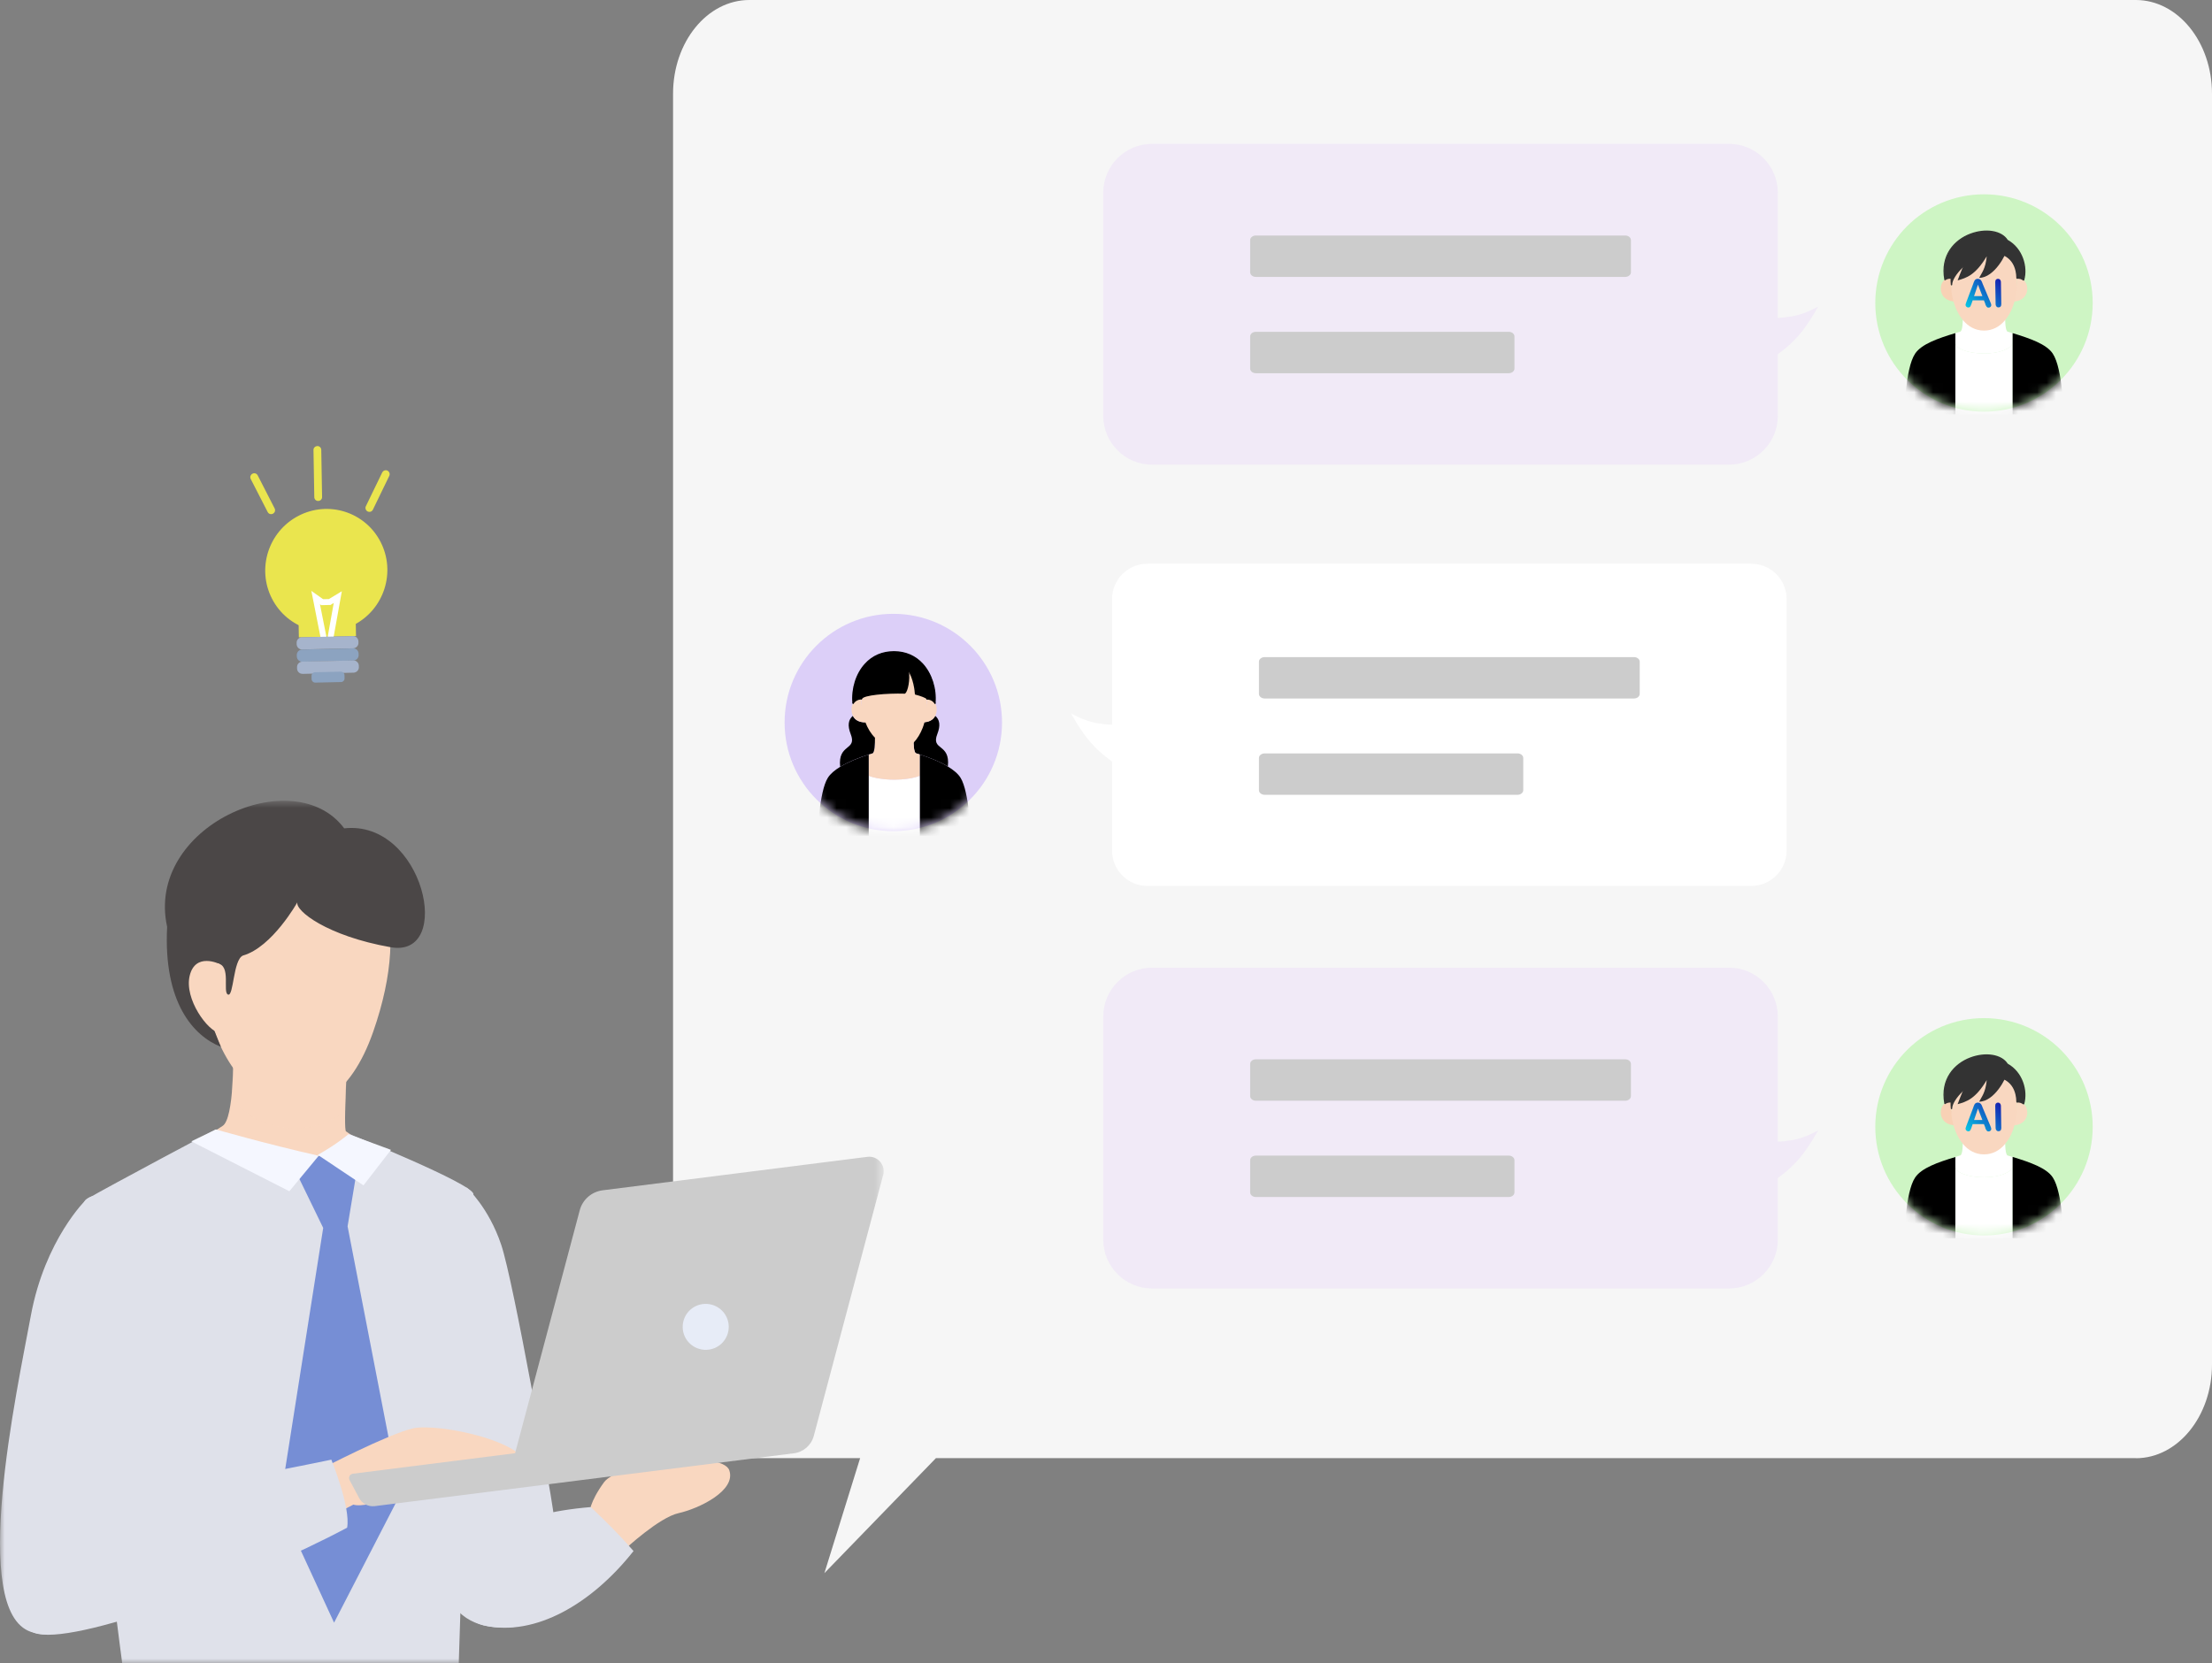 <svg width="234" height="176" viewBox="0 0 234 176" fill="none" xmlns="http://www.w3.org/2000/svg">
<rect x="0" y="0" width="234" height="176" fill="#808080" stroke="none"/>
<g clip-path="url(#clip0_30_5128)">
<path d="M225.94 154.29H99.01L87.21 166.46L90.99 154.29H79.26C74.81 154.29 71.2 149.85 71.2 144.37V9.92C71.2 4.44 74.81 0 79.27 0H225.94C230.39 0 234 4.44 234 9.92V144.38C234 149.85 230.39 154.3 225.94 154.3V154.29Z" fill="#F6F6F6"/>
<mask id="mask0_30_5128" style="mask-type:luminance" maskUnits="userSpaceOnUse" x="0" y="84" width="94" height="92">
<path d="M93.49 84.74H0V176H93.49V84.74Z" fill="white"/>
</mask>
<g mask="url(#mask0_30_5128)">
<path d="M24.69 111.52C24.69 111.52 24.77 118.34 23.56 119.13C22.45 119.86 15.06 124.65 15.06 124.65C21.22 130.1 42.65 129.64 44.09 124.13C42.02 123.5 36.89 119.94 36.6 119.71C36.31 119.48 36.77 111.2 36.77 111.2L24.69 111.51V111.52Z" fill="#F9D7C0"/>
<g style="mix-blend-mode:multiply" opacity="0.4">
<path d="M36.51 117.54C36.59 115.36 36.77 111.2 36.77 111.2L24.69 111.51C24.69 111.51 24.64 114.04 24.51 115.83C26.7 119.93 33.12 120.48 36.52 117.54H36.51Z" fill="#F9D7C0"/>
</g>
<path d="M32.14 89.2C32.14 89.2 19.68 87.42 21.65 104.8C23.3 117.35 34.68 122.9 39.47 109.2C43.77 96.92 40.18 88.86 32.14 89.2Z" fill="#F9D7C0"/>
<path d="M31.46 95.47C31.46 95.47 28.8 100.23 25.7 101.11C24.65 101.56 24.73 105.48 24.12 105.24C23.51 105 24.51 102.12 22.98 101.94C21.44 101.76 19.55 105.61 22.57 108.78C22.86 109.55 23.37 110.77 23.37 110.77C20.5 109.63 17.27 106.14 17.68 98.07C15.34 87.48 31.07 80.49 36.41 87.65C44.82 86.72 48.07 101.42 41.33 100.23C34.59 99.04 31.19 96.35 31.46 95.46V95.47Z" fill="#4B4747"/>
<path d="M22.84 119.51C22.84 119.51 11.73 125.4 9.13 126.91C6.54 128.42 12.93 176 12.93 176H48.53C48.53 176 50.05 129.45 50.08 126.35C50.1 125.3 37.02 120.02 37.02 120.02C35.39 124.54 24.17 122 22.84 119.51Z" fill="#DFE1EA"/>
<path d="M49.39 125.68C49.39 125.68 51.69 127.75 53.02 131.71C54.35 135.67 58.26 157.87 58.49 159.7C58.72 161.53 60.8 171.98 53.6 172.21C46.4 172.44 45.71 166.07 45.65 156.49C45.6 146.91 44.16 125.62 49.39 125.68Z" fill="#DFE1EA"/>
<path d="M66.09 163.95C66.09 163.95 69.72 160.56 71.79 160.11C73.86 159.65 77.9 157.76 77.15 155.58C76.4 153.4 65.46 154.72 63.9 156.84C62.35 158.96 62.35 160.11 62.35 160.11L60.91 161.43L66.09 163.95Z" fill="#F9D7C0"/>
<path d="M62.48 159.46C62.48 159.46 64.88 161.66 67.02 164.12C62.53 169.8 56.59 173.13 51.35 172.03C46.11 170.92 45.73 160.84 62.49 159.47L62.48 159.46Z" fill="#DFE1EA"/>
<path d="M9.13 126.91C9.13 126.91 4.75 131.14 3.26 139.23C1.76 147.32 -3.25 170.44 3.26 172.67C9.77 174.91 13.34 161.65 14.72 156.32C16.1 150.98 17.2 142.09 17.37 139.45C17.54 136.81 12.36 124.25 9.14 126.9L9.13 126.91Z" fill="#DFE1EA"/>
<path d="M23.21 102C23.21 102 20.68 100.74 20.07 103.23C19.46 105.72 22.01 109.13 23.19 109.28C23.51 107.38 23.21 102 23.21 102Z" fill="#F9D7C0"/>
<path d="M33.14 122.42L31.63 124.66L34.19 129.93L29.58 159.2L35.34 171.7L42.29 158.22L36.77 129.76L37.64 124.51L34.62 122.1C34.62 122.1 33.73 122.37 33.14 122.42Z" fill="#768ED5"/>
<path d="M33.88 155.48C33.88 155.48 41.05 151.74 43.69 151.14C46.32 150.54 56.68 152.6 55.93 155.89C55.43 157.16 45.43 157.28 44.92 157.33C44.42 157.38 38.97 159.71 37.38 159.21C35.14 160.35 33.58 161.21 33.58 161.21L33.88 155.48Z" fill="#F9D7C0"/>
<path d="M35.05 154.45C35.05 154.45 37.12 159.52 36.72 161.65C26.3 167.21 7.52 174.3 3.61 172.77C-0.31 171.24 -2.5 161.37 9.6 159.3C21.69 157.23 35.06 154.45 35.06 154.45H35.05Z" fill="#DFE1EA"/>
<path d="M38 158.53L36.98 156.61C36.83 156.32 37.01 155.98 37.33 155.94L54.49 153.77L61.33 128.06C61.63 126.93 62.59 126.1 63.75 125.95L91.75 122.41C92.83 122.27 93.71 123.27 93.43 124.32L86.09 151.93C85.83 152.92 84.99 153.66 83.96 153.78L39.64 159.37C38.96 159.45 38.3 159.11 37.99 158.51H38.01L38 158.53Z" fill="#CCCCCC"/>
<path d="M74.73 142.83C76.08 142.79 77.13 141.67 77.09 140.32C77.05 138.98 75.92 137.93 74.58 137.97C73.23 138.01 72.18 139.13 72.22 140.48C72.26 141.82 73.39 142.87 74.73 142.83Z" fill="#E7ECF7"/>
<path d="M33.72 122.29L30.61 126.05L20.24 120.77L22.84 119.51C22.84 119.51 28.06 121.02 33.72 122.3V122.29Z" fill="#F5F7FF"/>
<path d="M33.62 122.2L38.45 125.43L41.36 121.67L36.86 120.01C36.86 120.01 35.68 121.05 33.62 122.2Z" fill="#F5F7FF"/>
</g>
<path d="M94.5 87.95C100.85 87.95 106 82.8 106 76.45C106 70.1 100.85 64.95 94.5 64.95C88.15 64.95 83 70.1 83 76.45C83 82.8 88.15 87.95 94.5 87.95Z" fill="#DCCFF8"/>
<mask id="mask1_30_5128" style="mask-type:alpha" maskUnits="userSpaceOnUse" x="83" y="64" width="23" height="24">
<path d="M94.5 87.95C100.85 87.95 106 82.8 106 76.45C106 70.1 100.85 64.95 94.5 64.95C88.15 64.95 83 70.1 83 76.45C83 82.8 88.15 87.95 94.5 87.95Z" fill="#DCCFF8"/>
</mask>
<g mask="url(#mask1_30_5128)">
<path d="M102.72 88.45H97.29V79.83C98.37 80.17 99.44 80.6 100.27 81.11C100.88 81.48 101.36 81.88 101.62 82.31C102.53 83.78 102.72 88.45 102.72 88.45Z" fill="black"/>
<path d="M97.29 79.83C97.16 79.79 97.03 79.75 96.91 79.71C96.65 79.64 96.64 78.61 96.63 78.01C97.04 77.58 97.37 77.04 97.6 76.43C98.29 76.43 98.72 76.16 98.93 75.74C99.41 76.14 99.51 76.76 99.16 77.66C98.45 79.46 100.55 78.61 100.27 81.1C99.44 80.6 98.37 80.17 97.29 79.83Z" fill="black"/>
<path d="M98.94 75.74C98.73 76.16 98.29 76.43 97.61 76.43C97.91 75.66 98.06 74.79 98.06 73.94C98.42 73.94 98.73 74.1 98.91 74.39C99.04 74.59 99.11 74.85 99.09 75.15C99.08 75.36 99.03 75.56 98.94 75.73V75.74Z" fill="#F9D7C0"/>
<path d="M94.58 68.97C97.78 68.97 99.13 72.05 98.91 74.4C98.73 74.11 98.42 73.95 98.06 73.95C98.05 73.79 97.3 73.54 96.84 73.44C96.83 73.09 96.66 71.72 96.08 70.91C96.21 71.94 95.98 73.1 95.71 73.33C94.02 73.28 91.25 73.46 91.12 73.94H91.09C90.74 73.94 90.43 74.11 90.24 74.4C90.02 72.05 91.37 68.97 94.57 68.97H94.58Z" fill="black"/>
<path d="M97.29 82.1V88.45H91.9V82.09C92.52 82.34 93.58 82.5 94.6 82.5C95.62 82.5 96.68 82.35 97.3 82.09L97.29 82.1Z" fill="white"/>
<path d="M96.84 73.43C97.3 73.54 98.04 73.79 98.06 73.94C98.06 74.79 97.9 75.66 97.61 76.43C97.37 77.04 97.05 77.59 96.64 78.01C96.1 78.57 95.41 78.92 94.59 78.92C93.77 78.92 93.12 78.59 92.58 78.06C92.15 77.63 91.81 77.07 91.57 76.44C91.27 75.67 91.12 74.8 91.12 73.95L91.15 73.94C91.28 73.46 94.05 73.28 95.74 73.33C96.01 73.1 96.23 71.94 96.11 70.91C96.7 71.71 96.86 73.09 96.87 73.44L96.84 73.43Z" fill="#F9D7C0"/>
<path d="M97.29 79.83V82.09C96.68 82.34 95.62 82.5 94.59 82.5C93.56 82.5 92.51 82.34 91.89 82.09V79.84C92.02 79.8 92.15 79.76 92.29 79.72C92.55 79.65 92.57 78.69 92.57 78.06C93.1 78.59 93.78 78.92 94.58 78.92C95.38 78.92 96.09 78.57 96.63 78.01C96.63 78.61 96.65 79.64 96.91 79.71C97.04 79.75 97.16 79.79 97.29 79.83Z" fill="#F9D7C0"/>
<path d="M96.84 74.01C97.3 74.12 98.04 74.37 98.06 74.52C98.06 75.37 97.9 76.24 97.61 77.01C97.37 77.62 97.05 78.17 96.64 78.59C96.1 79.15 95.41 79.5 94.59 79.5C93.77 79.5 93.12 79.17 92.58 78.64C92.15 78.21 91.81 77.65 91.57 77.02C91.27 76.25 91.12 75.38 91.12 74.53L91.15 74.52C91.28 74.04 94.05 73.86 95.74 73.91C96.01 73.68 96.23 72.52 96.11 71.49C96.7 72.29 96.86 73.67 96.87 74.02L96.84 74.01Z" fill="#F9D7C0"/>
<path d="M91.9 79.84C90.81 80.18 89.72 80.62 88.88 81.14C88.6 78.65 90.7 79.46 89.99 77.67C89.64 76.77 89.74 76.15 90.22 75.75C90.43 76.17 90.86 76.45 91.55 76.44C91.79 77.07 92.13 77.63 92.56 78.06C92.56 78.69 92.54 79.65 92.28 79.72C92.15 79.76 92.02 79.8 91.88 79.84H91.9Z" fill="black"/>
<path d="M91.9 82.09V88.45H86.47C86.47 88.45 86.65 83.78 87.57 82.31C87.83 81.89 88.29 81.5 88.88 81.14C89.72 80.63 90.81 80.19 91.9 79.84V82.09Z" fill="black"/>
<path d="M90.26 74.39C90.45 74.1 90.76 73.94 91.11 73.93C91.11 74.8 91.27 75.66 91.56 76.43C90.87 76.43 90.44 76.16 90.23 75.74C90.14 75.57 90.09 75.37 90.08 75.16C90.06 74.85 90.13 74.59 90.26 74.39Z" fill="#F9D7C0"/>
<path d="M98.06 74.02C98.06 74.02 97.99 73.99 97.99 73.95C97.96 73.87 97.41 73.64 96.83 73.5C96.8 73.5 96.78 73.47 96.78 73.43C96.77 73.11 96.61 71.74 96.03 70.94C96.01 70.91 96.01 70.86 96.04 70.84C96.07 70.82 96.12 70.82 96.14 70.85C96.72 71.63 96.89 72.95 96.92 73.36C97.16 73.42 98.12 73.68 98.14 73.93C98.14 73.97 98.11 74 98.07 74L98.06 74.02Z" fill="black"/>
<path d="M91.13 74.01H91.11C91.11 74.01 91.05 73.96 91.06 73.92C91.22 73.31 94.48 73.22 95.69 73.26C95.91 73.02 96.14 71.95 96.01 70.92C96.01 70.88 96.03 70.85 96.07 70.84C96.11 70.84 96.14 70.86 96.15 70.9C96.29 71.97 96.05 73.13 95.76 73.38C95.75 73.39 95.73 73.39 95.71 73.4C93.75 73.34 91.3 73.57 91.2 73.96C91.2 73.99 91.16 74.01 91.13 74.01Z" fill="black"/>
<path d="M98.91 74.47C98.91 74.47 98.84 74.43 98.84 74.39C98.98 72.9 98.49 71.34 97.56 70.32C96.8 69.48 95.77 69.04 94.58 69.04C93.39 69.04 92.37 69.48 91.6 70.32C90.67 71.34 90.18 72.9 90.32 74.39C90.32 74.43 90.29 74.46 90.25 74.47C90.21 74.47 90.18 74.44 90.17 74.4C90.03 72.87 90.53 71.26 91.49 70.22C92.28 69.35 93.34 68.9 94.57 68.9C95.8 68.9 96.86 69.36 97.65 70.23C98.6 71.28 99.11 72.88 98.97 74.41C98.97 74.45 98.94 74.48 98.9 74.48L98.91 74.47Z" fill="black"/>
<path d="M98.91 74.47C98.91 74.47 98.86 74.46 98.85 74.44C98.68 74.18 98.39 74.02 98.06 74.02C98.02 74.02 97.99 73.99 97.99 73.95C97.99 73.91 98.02 73.88 98.06 73.88C98.45 73.88 98.78 74.06 98.97 74.37C98.99 74.4 98.98 74.45 98.95 74.47C98.94 74.47 98.92 74.48 98.91 74.48V74.47Z" fill="black"/>
<path d="M90.26 74.47C90.26 74.47 90.23 74.47 90.22 74.46C90.19 74.44 90.18 74.39 90.2 74.36C90.4 74.06 90.73 73.88 91.11 73.87C91.13 73.87 91.15 73.87 91.16 73.89C91.17 73.9 91.18 73.92 91.18 73.94C91.18 73.99 91.12 74.03 91.08 74.01C90.76 74.03 90.48 74.18 90.32 74.44C90.31 74.46 90.28 74.47 90.26 74.47Z" fill="black"/>
</g>
<path d="M113.3 75.48C113.3 75.48 114.64 76.28 116 76.51C117.36 76.74 117.68 76.67 117.68 76.67V80.6C117.68 80.6 116.47 79.81 115.37 78.55C114.27 77.29 113.3 75.48 113.3 75.48Z" fill="white"/>
<path d="M185.26 59.65H121.38C119.314 59.65 117.64 61.325 117.64 63.39V90C117.64 92.066 119.314 93.74 121.38 93.74H185.26C187.325 93.74 189 92.066 189 90V63.39C189 61.325 187.325 59.65 185.26 59.65Z" fill="white"/>
<path d="M133.78 69.53H172.86C173.19 69.53 173.46 69.75 173.46 70.02V73.42C173.46 73.69 173.19 73.91 172.86 73.91H133.78C133.45 73.91 133.18 73.69 133.18 73.42V70.02C133.18 69.75 133.45 69.53 133.78 69.53Z" fill="#CCCCCC"/>
<path d="M133.78 79.72H160.54C160.87 79.72 161.14 79.94 161.14 80.21V83.61C161.14 83.88 160.87 84.1 160.54 84.1H133.78C133.45 84.1 133.18 83.88 133.18 83.61V80.21C133.18 79.94 133.45 79.72 133.78 79.72Z" fill="#CCCCCC"/>
<path d="M209.88 43.56C216.23 43.56 221.38 38.41 221.38 32.06C221.38 25.71 216.23 20.56 209.88 20.56C203.53 20.56 198.38 25.71 198.38 32.06C198.38 38.41 203.53 43.56 209.88 43.56Z" fill="#CEF5C4"/>
<mask id="mask2_30_5128" style="mask-type:alpha" maskUnits="userSpaceOnUse" x="198" y="20" width="24" height="24">
<path d="M209.88 43.56C216.23 43.56 221.38 38.41 221.38 32.06C221.38 25.71 216.23 20.56 209.88 20.56C203.53 20.56 198.38 25.71 198.38 32.06C198.38 38.41 203.53 43.56 209.88 43.56Z" fill="#CEF5C4"/>
</mask>
<g mask="url(#mask2_30_5128)">
<path d="M206.85 43.84V36.3C206.85 36.85 208.12 37.4 209.88 37.4C211.64 37.4 212.73 36.85 212.91 36.3V43.84H206.84H206.85Z" fill="white"/>
<path d="M214.06 29.62C214.29 29.81 214.44 30.12 214.46 30.53C214.48 31.24 213.94 31.91 212.92 31.91C213.22 31.14 213.37 30.27 213.37 29.42C213.64 29.39 213.88 29.47 214.07 29.62H214.06Z" fill="#F9D9C2"/>
<path d="M206.4 29.42C206.4 29.65 206.41 29.89 206.43 30.12C206.49 30.74 206.63 31.35 206.85 31.9C205.83 31.9 205.29 31.23 205.31 30.52C205.32 30.09 205.49 29.77 205.74 29.59C205.92 29.45 206.15 29.39 206.4 29.42Z" fill="#F8D1B5"/>
<path d="M211.45 26.79C211.96 26.88 213.32 27.37 213.36 29.42C213.36 30.27 213.2 31.14 212.91 31.91C212.71 32.44 212.44 32.91 212.1 33.31C211.54 33.98 210.79 34.4 209.88 34.4C208.97 34.4 208.21 33.97 207.64 33.28C207.32 32.89 207.05 32.42 206.85 31.91C206.63 31.36 206.49 30.75 206.43 30.13C206.38 29.13 208.77 26.45 211.44 26.8L211.45 26.79Z" fill="#F9D9C2"/>
<path d="M212.91 35.25V36.31C212.73 36.86 211.63 37.41 209.88 37.41C208.13 37.41 206.85 36.86 206.85 36.31V35.25C207.02 35.2 207.2 35.15 207.37 35.09C207.63 35.02 207.65 33.91 207.65 33.28C208.22 33.96 208.97 34.4 209.89 34.4C210.81 34.4 211.54 33.97 212.11 33.31C212.11 33.94 212.13 35.03 212.39 35.1C212.57 35.15 212.75 35.21 212.92 35.26L212.91 35.25Z" fill="white"/>
<path d="M211.45 27.37C211.96 27.46 213.32 27.94 213.36 30C213.36 30.85 213.2 31.72 212.91 32.49C212.71 33.02 212.44 33.49 212.1 33.89C211.54 34.56 210.79 34.98 209.88 34.98C208.97 34.98 208.21 34.55 207.64 33.86C207.32 33.47 207.05 33 206.85 32.49C206.63 31.94 206.49 31.33 206.43 30.71C206.38 29.71 208.77 27.03 211.44 27.38L211.45 27.37Z" fill="#F9D7C0"/>
<path d="M214.06 29.62C213.87 29.47 213.63 29.4 213.36 29.42C213.33 27.37 211.96 26.88 211.45 26.79C208.78 26.44 206.38 29.12 206.44 30.12C206.42 29.88 206.41 29.65 206.41 29.42C206.16 29.4 205.93 29.46 205.75 29.59C204.86 24.68 211.04 23.33 212.34 25.44C213.92 26.31 214.47 28.22 214.07 29.62H214.06Z" fill="#333333"/>
<path d="M207.09 29.67C207.36 28.87 207.98 27.62 208.03 26.99C208.3 26.45 209 25.36 209.64 25.25C210.28 25.14 211.69 25.92 212.32 26.32C212.28 26.86 210.98 29.4 209.37 29.4C209.64 28.86 210.04 28.46 210.17 27.12C208.96 29.13 208.03 29.4 207.09 29.67Z" fill="#333333"/>
<path d="M206.44 30.2C206.44 30.2 206.37 30.17 206.37 30.13C206.35 29.91 206.34 29.7 206.34 29.49C206.13 29.49 205.94 29.54 205.79 29.65C205.77 29.66 205.74 29.67 205.72 29.65C205.7 29.65 205.68 29.62 205.68 29.6C205.2 26.96 206.77 25.35 208.4 24.73C210.05 24.1 211.76 24.38 212.39 25.38C213.99 26.27 214.54 28.24 214.14 29.64C214.14 29.66 214.12 29.68 214.09 29.69C214.07 29.69 214.04 29.69 214.02 29.68C213.84 29.54 213.62 29.47 213.37 29.5C213.35 29.5 213.33 29.5 213.32 29.48C213.31 29.47 213.3 29.45 213.3 29.43C213.27 27.29 211.75 26.92 211.45 26.87C209.66 26.64 208.21 27.78 207.67 28.28C206.97 28.93 206.5 29.69 206.52 30.13C206.52 30.17 206.49 30.2 206.45 30.2H206.44ZM206.3 29.34C206.3 29.34 206.37 29.34 206.41 29.34C206.45 29.34 206.48 29.37 206.48 29.41V29.6C206.66 29.16 207.05 28.64 207.56 28.16C208.11 27.65 209.61 26.47 211.46 26.71C211.78 26.76 213.36 27.14 213.43 29.33C213.64 29.33 213.84 29.38 214.02 29.49C214.35 28.15 213.81 26.32 212.3 25.49C212.29 25.49 212.28 25.48 212.27 25.46C211.69 24.52 210.01 24.26 208.44 24.85C207.68 25.14 205.28 26.32 205.79 29.45C205.94 29.36 206.11 29.32 206.3 29.32V29.34Z" fill="#333333"/>
<path d="M206.85 36.3V43.84H201.47C201.47 43.84 201.52 39.02 202.6 37.41C203.27 36.42 204.97 35.81 206.85 35.25V36.31V36.3Z" fill="black"/>
<path d="M218.29 43.84H212.91V35.25C214.78 35.82 216.49 36.42 217.15 37.41C218.23 39.03 218.29 43.84 218.29 43.84Z" fill="black"/>
</g>
<path d="M210.02 32.15L209.87 31.78H208.68L208.55 32.16C208.5 32.31 208.45 32.41 208.41 32.46C208.37 32.51 208.31 32.54 208.22 32.54C208.15 32.54 208.08 32.51 208.02 32.46C207.96 32.41 207.93 32.34 207.93 32.27C207.93 32.23 207.93 32.19 207.95 32.15C207.96 32.11 207.99 32.05 208.01 31.97L208.73 30.06C208.75 30.01 208.77 29.94 208.8 29.86C208.83 29.78 208.86 29.72 208.89 29.67C208.92 29.62 208.97 29.58 209.02 29.55C209.08 29.52 209.14 29.5 209.22 29.5C209.3 29.5 209.37 29.52 209.43 29.55C209.49 29.58 209.53 29.62 209.57 29.67C209.6 29.72 209.64 29.77 209.66 29.83C209.68 29.88 209.72 29.96 209.75 30.06L210.55 31.96C210.61 32.1 210.65 32.21 210.65 32.28C210.65 32.35 210.63 32.41 210.57 32.47C210.51 32.53 210.45 32.55 210.37 32.55C210.32 32.55 210.28 32.55 210.25 32.53C210.22 32.51 210.19 32.49 210.16 32.46C210.14 32.43 210.11 32.39 210.08 32.33C210.05 32.27 210.03 32.22 210.01 32.17L210.02 32.15ZM208.83 31.33H209.71L209.24 30.12L208.83 31.33ZM211.11 32.17L211.07 29.86C211.07 29.74 211.09 29.65 211.15 29.59C211.2 29.53 211.27 29.5 211.36 29.5C211.45 29.5 211.52 29.53 211.58 29.59C211.63 29.65 211.67 29.74 211.67 29.86L211.71 32.17C211.71 32.29 211.69 32.38 211.63 32.44C211.58 32.5 211.5 32.53 211.41 32.53C211.32 32.53 211.25 32.5 211.2 32.44C211.15 32.38 211.11 32.29 211.11 32.17Z" fill="url(#paint0_linear_30_5128)"/>
<path d="M182.9 15.22H121.88C119.025 15.22 116.71 17.535 116.71 20.39V44C116.71 46.855 119.025 49.17 121.88 49.17H182.9C185.755 49.17 188.07 46.855 188.07 44V20.39C188.07 17.535 185.755 15.22 182.9 15.22Z" fill="#F1EAF7"/>
<path d="M192.34 32.43C192.34 32.43 191 33.23 189.64 33.46C188.28 33.69 187.96 33.62 187.96 33.62V37.55C187.96 37.55 189.17 36.76 190.27 35.5C191.37 34.24 192.34 32.43 192.34 32.43Z" fill="#F1EAF7"/>
<path d="M132.85 24.92H171.93C172.26 24.92 172.53 25.14 172.53 25.41V28.81C172.53 29.08 172.26 29.3 171.93 29.3H132.85C132.52 29.3 132.25 29.08 132.25 28.81V25.41C132.25 25.14 132.52 24.92 132.85 24.92Z" fill="#CCCCCC"/>
<path d="M132.85 35.11H159.61C159.94 35.11 160.21 35.33 160.21 35.6V39C160.21 39.27 159.94 39.49 159.61 39.49H132.85C132.52 39.49 132.25 39.27 132.25 39V35.6C132.25 35.33 132.52 35.11 132.85 35.11Z" fill="#CCCCCC"/>
<path d="M209.88 130.73C216.23 130.73 221.38 125.58 221.38 119.23C221.38 112.88 216.23 107.73 209.88 107.73C203.53 107.73 198.38 112.88 198.38 119.23C198.38 125.58 203.53 130.73 209.88 130.73Z" fill="#CEF5C4"/>
<mask id="mask3_30_5128" style="mask-type:alpha" maskUnits="userSpaceOnUse" x="198" y="107" width="24" height="24">
<path d="M209.88 130.73C216.23 130.73 221.38 125.58 221.38 119.23C221.38 112.88 216.23 107.73 209.88 107.73C203.53 107.73 198.38 112.88 198.38 119.23C198.38 125.58 203.53 130.73 209.88 130.73Z" fill="#CEF5C4"/>
</mask>
<g mask="url(#mask3_30_5128)">
<path d="M206.85 131.01V123.47C206.85 124.02 208.12 124.57 209.88 124.57C211.64 124.57 212.73 124.02 212.91 123.47V131.01H206.84H206.85Z" fill="white"/>
<path d="M214.06 116.79C214.29 116.98 214.44 117.29 214.46 117.7C214.48 118.41 213.94 119.08 212.92 119.08C213.22 118.31 213.37 117.44 213.37 116.59C213.64 116.56 213.88 116.64 214.07 116.79H214.06Z" fill="#F9D9C2"/>
<path d="M206.4 116.59C206.4 116.82 206.41 117.06 206.43 117.29C206.49 117.91 206.63 118.52 206.85 119.07C205.83 119.07 205.29 118.4 205.31 117.69C205.32 117.26 205.49 116.94 205.74 116.76C205.92 116.62 206.15 116.56 206.4 116.59Z" fill="#F8D1B5"/>
<path d="M211.45 113.96C211.96 114.05 213.32 114.54 213.36 116.59C213.36 117.44 213.2 118.31 212.91 119.08C212.71 119.61 212.44 120.08 212.1 120.48C211.54 121.15 210.79 121.57 209.88 121.57C208.97 121.57 208.21 121.14 207.64 120.45C207.32 120.06 207.05 119.59 206.85 119.08C206.63 118.53 206.49 117.92 206.43 117.3C206.38 116.3 208.77 113.62 211.44 113.97L211.45 113.96Z" fill="#F9D9C2"/>
<path d="M212.91 122.42V123.48C212.73 124.03 211.63 124.58 209.88 124.58C208.13 124.58 206.85 124.03 206.85 123.48V122.42C207.02 122.37 207.2 122.32 207.37 122.26C207.63 122.19 207.65 121.08 207.65 120.45C208.22 121.13 208.97 121.57 209.89 121.57C210.81 121.57 211.54 121.14 212.11 120.48C212.11 121.11 212.13 122.2 212.39 122.27C212.57 122.32 212.75 122.38 212.92 122.43L212.91 122.42Z" fill="white"/>
<path d="M211.45 114.54C211.96 114.63 213.32 115.11 213.36 117.17C213.36 118.02 213.2 118.89 212.91 119.66C212.71 120.19 212.44 120.66 212.1 121.06C211.54 121.73 210.79 122.15 209.88 122.15C208.97 122.15 208.21 121.72 207.64 121.03C207.32 120.64 207.05 120.17 206.85 119.66C206.63 119.11 206.49 118.5 206.43 117.88C206.38 116.88 208.77 114.2 211.44 114.55L211.45 114.54Z" fill="#F9D7C0"/>
<path d="M214.06 116.79C213.87 116.64 213.63 116.57 213.36 116.59C213.33 114.54 211.96 114.05 211.45 113.96C208.78 113.61 206.38 116.29 206.44 117.29C206.42 117.05 206.41 116.82 206.41 116.59C206.16 116.57 205.93 116.63 205.75 116.76C204.86 111.85 211.04 110.5 212.34 112.61C213.92 113.48 214.47 115.39 214.07 116.79H214.06Z" fill="#333333"/>
<path d="M207.09 116.84C207.36 116.04 207.98 114.79 208.03 114.16C208.3 113.62 209 112.53 209.64 112.42C210.28 112.31 211.69 113.09 212.32 113.49C212.28 114.03 210.98 116.57 209.37 116.57C209.64 116.03 210.04 115.63 210.17 114.29C208.96 116.3 208.03 116.57 207.09 116.84Z" fill="#333333"/>
<path d="M206.44 117.37C206.44 117.37 206.37 117.34 206.37 117.3C206.35 117.08 206.34 116.87 206.34 116.66C206.13 116.66 205.94 116.71 205.79 116.82C205.77 116.83 205.74 116.84 205.72 116.82C205.7 116.82 205.68 116.79 205.68 116.77C205.2 114.13 206.77 112.52 208.4 111.9C210.05 111.27 211.76 111.55 212.39 112.55C213.99 113.44 214.54 115.41 214.14 116.81C214.14 116.83 214.12 116.85 214.09 116.86C214.07 116.86 214.04 116.86 214.02 116.85C213.84 116.71 213.62 116.64 213.37 116.67C213.35 116.67 213.33 116.67 213.32 116.65C213.31 116.64 213.3 116.62 213.3 116.6C213.27 114.46 211.75 114.09 211.45 114.04C209.66 113.81 208.21 114.95 207.67 115.45C206.97 116.1 206.5 116.86 206.52 117.3C206.52 117.34 206.49 117.37 206.45 117.37H206.44ZM206.3 116.52C206.3 116.52 206.37 116.52 206.41 116.52C206.45 116.52 206.48 116.55 206.48 116.59V116.78C206.66 116.34 207.05 115.82 207.56 115.34C208.11 114.83 209.61 113.65 211.46 113.89C211.78 113.94 213.36 114.32 213.43 116.51C213.64 116.51 213.84 116.56 214.02 116.67C214.35 115.33 213.81 113.5 212.3 112.67C212.29 112.67 212.28 112.66 212.27 112.64C211.69 111.7 210.01 111.44 208.44 112.03C207.68 112.32 205.28 113.5 205.79 116.63C205.94 116.54 206.11 116.5 206.3 116.5V116.52Z" fill="#333333"/>
<path d="M206.85 123.48V131.02H201.47C201.47 131.02 201.52 126.2 202.6 124.59C203.27 123.6 204.97 122.99 206.85 122.43V123.49V123.48Z" fill="black"/>
<path d="M218.29 131.01H212.91V122.42C214.78 122.99 216.49 123.59 217.15 124.58C218.23 126.2 218.29 131.01 218.29 131.01Z" fill="black"/>
</g>
<path d="M210.02 119.32L209.87 118.95H208.68L208.55 119.33C208.5 119.48 208.45 119.58 208.41 119.63C208.37 119.68 208.31 119.71 208.22 119.71C208.15 119.71 208.08 119.68 208.02 119.63C207.96 119.58 207.93 119.51 207.93 119.44C207.93 119.4 207.93 119.36 207.95 119.32C207.96 119.28 207.99 119.22 208.01 119.14L208.73 117.23C208.75 117.18 208.77 117.11 208.8 117.03C208.83 116.95 208.86 116.89 208.89 116.84C208.92 116.79 208.97 116.75 209.02 116.72C209.08 116.69 209.14 116.67 209.22 116.67C209.3 116.67 209.37 116.69 209.43 116.72C209.49 116.75 209.53 116.79 209.57 116.84C209.6 116.89 209.64 116.94 209.66 117C209.68 117.05 209.72 117.13 209.75 117.23L210.55 119.13C210.61 119.27 210.65 119.38 210.65 119.45C210.65 119.52 210.63 119.58 210.57 119.64C210.51 119.7 210.45 119.72 210.37 119.72C210.32 119.72 210.28 119.72 210.25 119.7C210.22 119.68 210.19 119.66 210.16 119.63C210.14 119.6 210.11 119.56 210.08 119.5C210.05 119.44 210.03 119.39 210.01 119.34L210.02 119.32ZM208.83 118.51H209.71L209.24 117.3L208.83 118.51ZM211.11 119.34L211.07 117.03C211.07 116.91 211.09 116.82 211.15 116.76C211.2 116.7 211.27 116.67 211.36 116.67C211.45 116.67 211.52 116.7 211.58 116.76C211.63 116.82 211.67 116.91 211.67 117.03L211.71 119.34C211.71 119.46 211.69 119.55 211.63 119.61C211.58 119.67 211.5 119.7 211.41 119.7C211.32 119.7 211.25 119.67 211.2 119.61C211.15 119.55 211.11 119.46 211.11 119.34Z" fill="url(#paint1_linear_30_5128)"/>
<path d="M182.9 102.39H121.88C119.025 102.39 116.71 104.705 116.71 107.56V131.17C116.71 134.025 119.025 136.34 121.88 136.34H182.9C185.755 136.34 188.07 134.025 188.07 131.17V107.56C188.07 104.705 185.755 102.39 182.9 102.39Z" fill="#F1EAF7"/>
<path d="M192.34 119.6C192.34 119.6 191 120.4 189.64 120.63C188.28 120.86 187.96 120.79 187.96 120.79V124.72C187.96 124.72 189.17 123.93 190.27 122.67C191.37 121.41 192.34 119.6 192.34 119.6Z" fill="#F1EAF7"/>
<path d="M132.85 112.09H171.93C172.26 112.09 172.53 112.31 172.53 112.58V115.98C172.53 116.25 172.26 116.47 171.93 116.47H132.85C132.52 116.47 132.25 116.25 132.25 115.98V112.58C132.25 112.31 132.52 112.09 132.85 112.09Z" fill="#CCCCCC"/>
<path d="M132.85 122.28H159.61C159.94 122.28 160.21 122.5 160.21 122.77V126.17C160.21 126.44 159.94 126.66 159.61 126.66H132.85C132.52 126.66 132.25 126.44 132.25 126.17V122.77C132.25 122.5 132.52 122.28 132.85 122.28Z" fill="#CCCCCC"/>
<g clip-path="url(#clip1_30_5128)">
<path d="M28.775 63.352C27.141 60.173 28.387 56.249 31.558 54.59C34.729 52.929 38.625 54.161 40.259 57.341C41.894 60.52 40.648 64.443 37.477 66.103C34.306 67.763 30.41 66.532 28.775 63.352Z" fill="#EAE54E"/>
<path d="M31.616 67.44L37.661 67.301L37.562 61.679L31.517 61.818L31.616 67.44Z" fill="#EAE54E"/>
<path d="M35.247 67.656L36.163 62.56L34.789 63.391L34.176 63.401L32.937 62.523L33.956 67.681L34.567 67.559L33.848 63.936L33.979 64.034L34.964 64.013L35.306 63.802L34.636 67.543L35.247 67.656Z" fill="white"/>
<path d="M31.957 68.721L37.365 68.599C37.676 68.586 37.93 68.33 37.919 68.018L37.918 67.864C37.907 67.552 37.654 67.297 37.343 67.31L31.936 67.432C31.625 67.444 31.37 67.701 31.381 68.013L31.382 68.167C31.393 68.479 31.646 68.733 31.957 68.721Z" fill="#A6B4CC"/>
<path d="M31.975 70.018L37.382 69.896C37.693 69.883 37.947 69.627 37.937 69.315L37.935 69.161C37.925 68.849 37.671 68.594 37.36 68.607L31.953 68.729C31.642 68.741 31.387 68.998 31.398 69.31L31.399 69.464C31.41 69.776 31.664 70.03 31.975 70.018Z" fill="#8CA3C0"/>
<path d="M31.996 71.306L37.408 71.177C37.718 71.164 37.973 70.908 37.962 70.596L37.961 70.442C37.95 70.129 37.697 69.875 37.386 69.888L31.979 70.009C31.668 70.022 31.413 70.279 31.424 70.591L31.425 70.745C31.436 71.057 31.689 71.311 32 71.298L31.996 71.306Z" fill="#A6B4CC"/>
<path d="M33.364 72.23L36.071 72.171C36.285 72.169 36.462 71.985 36.449 71.774L36.443 71.454C36.443 71.239 36.26 71.063 36.042 71.072L33.334 71.131C33.121 71.133 32.944 71.317 32.956 71.528L32.963 71.848C32.963 72.063 33.146 72.239 33.364 72.23Z" fill="#8CA3C0"/>
<path d="M39.082 54.167C39.235 54.165 39.382 54.078 39.449 53.928L41.178 50.357C41.282 50.156 41.19 49.904 40.99 49.8C40.79 49.696 40.538 49.791 40.434 49.992L38.705 53.563C38.601 53.765 38.693 54.017 38.893 54.121C38.949 54.15 39.013 54.163 39.086 54.159L39.082 54.167Z" fill="#EAE54E"/>
<path d="M28.687 54.403C28.747 54.404 28.808 54.384 28.873 54.356C29.081 54.249 29.158 54.003 29.052 53.795L27.262 50.302C27.157 50.094 26.904 50.014 26.705 50.126C26.497 50.233 26.42 50.479 26.525 50.687L28.316 54.18C28.39 54.331 28.541 54.41 28.695 54.407L28.687 54.403Z" fill="#EAE54E"/>
<path d="M33.669 53.008C33.895 53.003 34.084 52.814 34.072 52.583L33.986 47.602C33.982 47.375 33.795 47.186 33.565 47.2C33.335 47.214 33.15 47.394 33.163 47.625L33.248 52.606C33.253 52.833 33.439 53.022 33.669 53.008Z" fill="#EAE54E"/>
</g>
</g>
<defs>
<linearGradient id="paint0_linear_30_5128" x1="208.257" y1="32.55" x2="211.383" y2="29.5" gradientUnits="userSpaceOnUse">
<stop stop-color="#08C2E3"/>
<stop offset="1" stop-color="#1723B1"/>
</linearGradient>
<linearGradient id="paint1_linear_30_5128" x1="208.257" y1="119.72" x2="211.383" y2="116.67" gradientUnits="userSpaceOnUse">
<stop stop-color="#08C2E3"/>
<stop offset="1" stop-color="#1723B1"/>
</linearGradient>
<clipPath id="clip0_30_5128">
<rect width="234" height="176" fill="white"/>
</clipPath>
<clipPath id="clip1_30_5128">
<rect width="19.558" height="23.469" fill="white" transform="matrix(-0.888 -0.46 -0.46 0.888 47.162 52.998)"/>
</clipPath>
</defs>
</svg>
